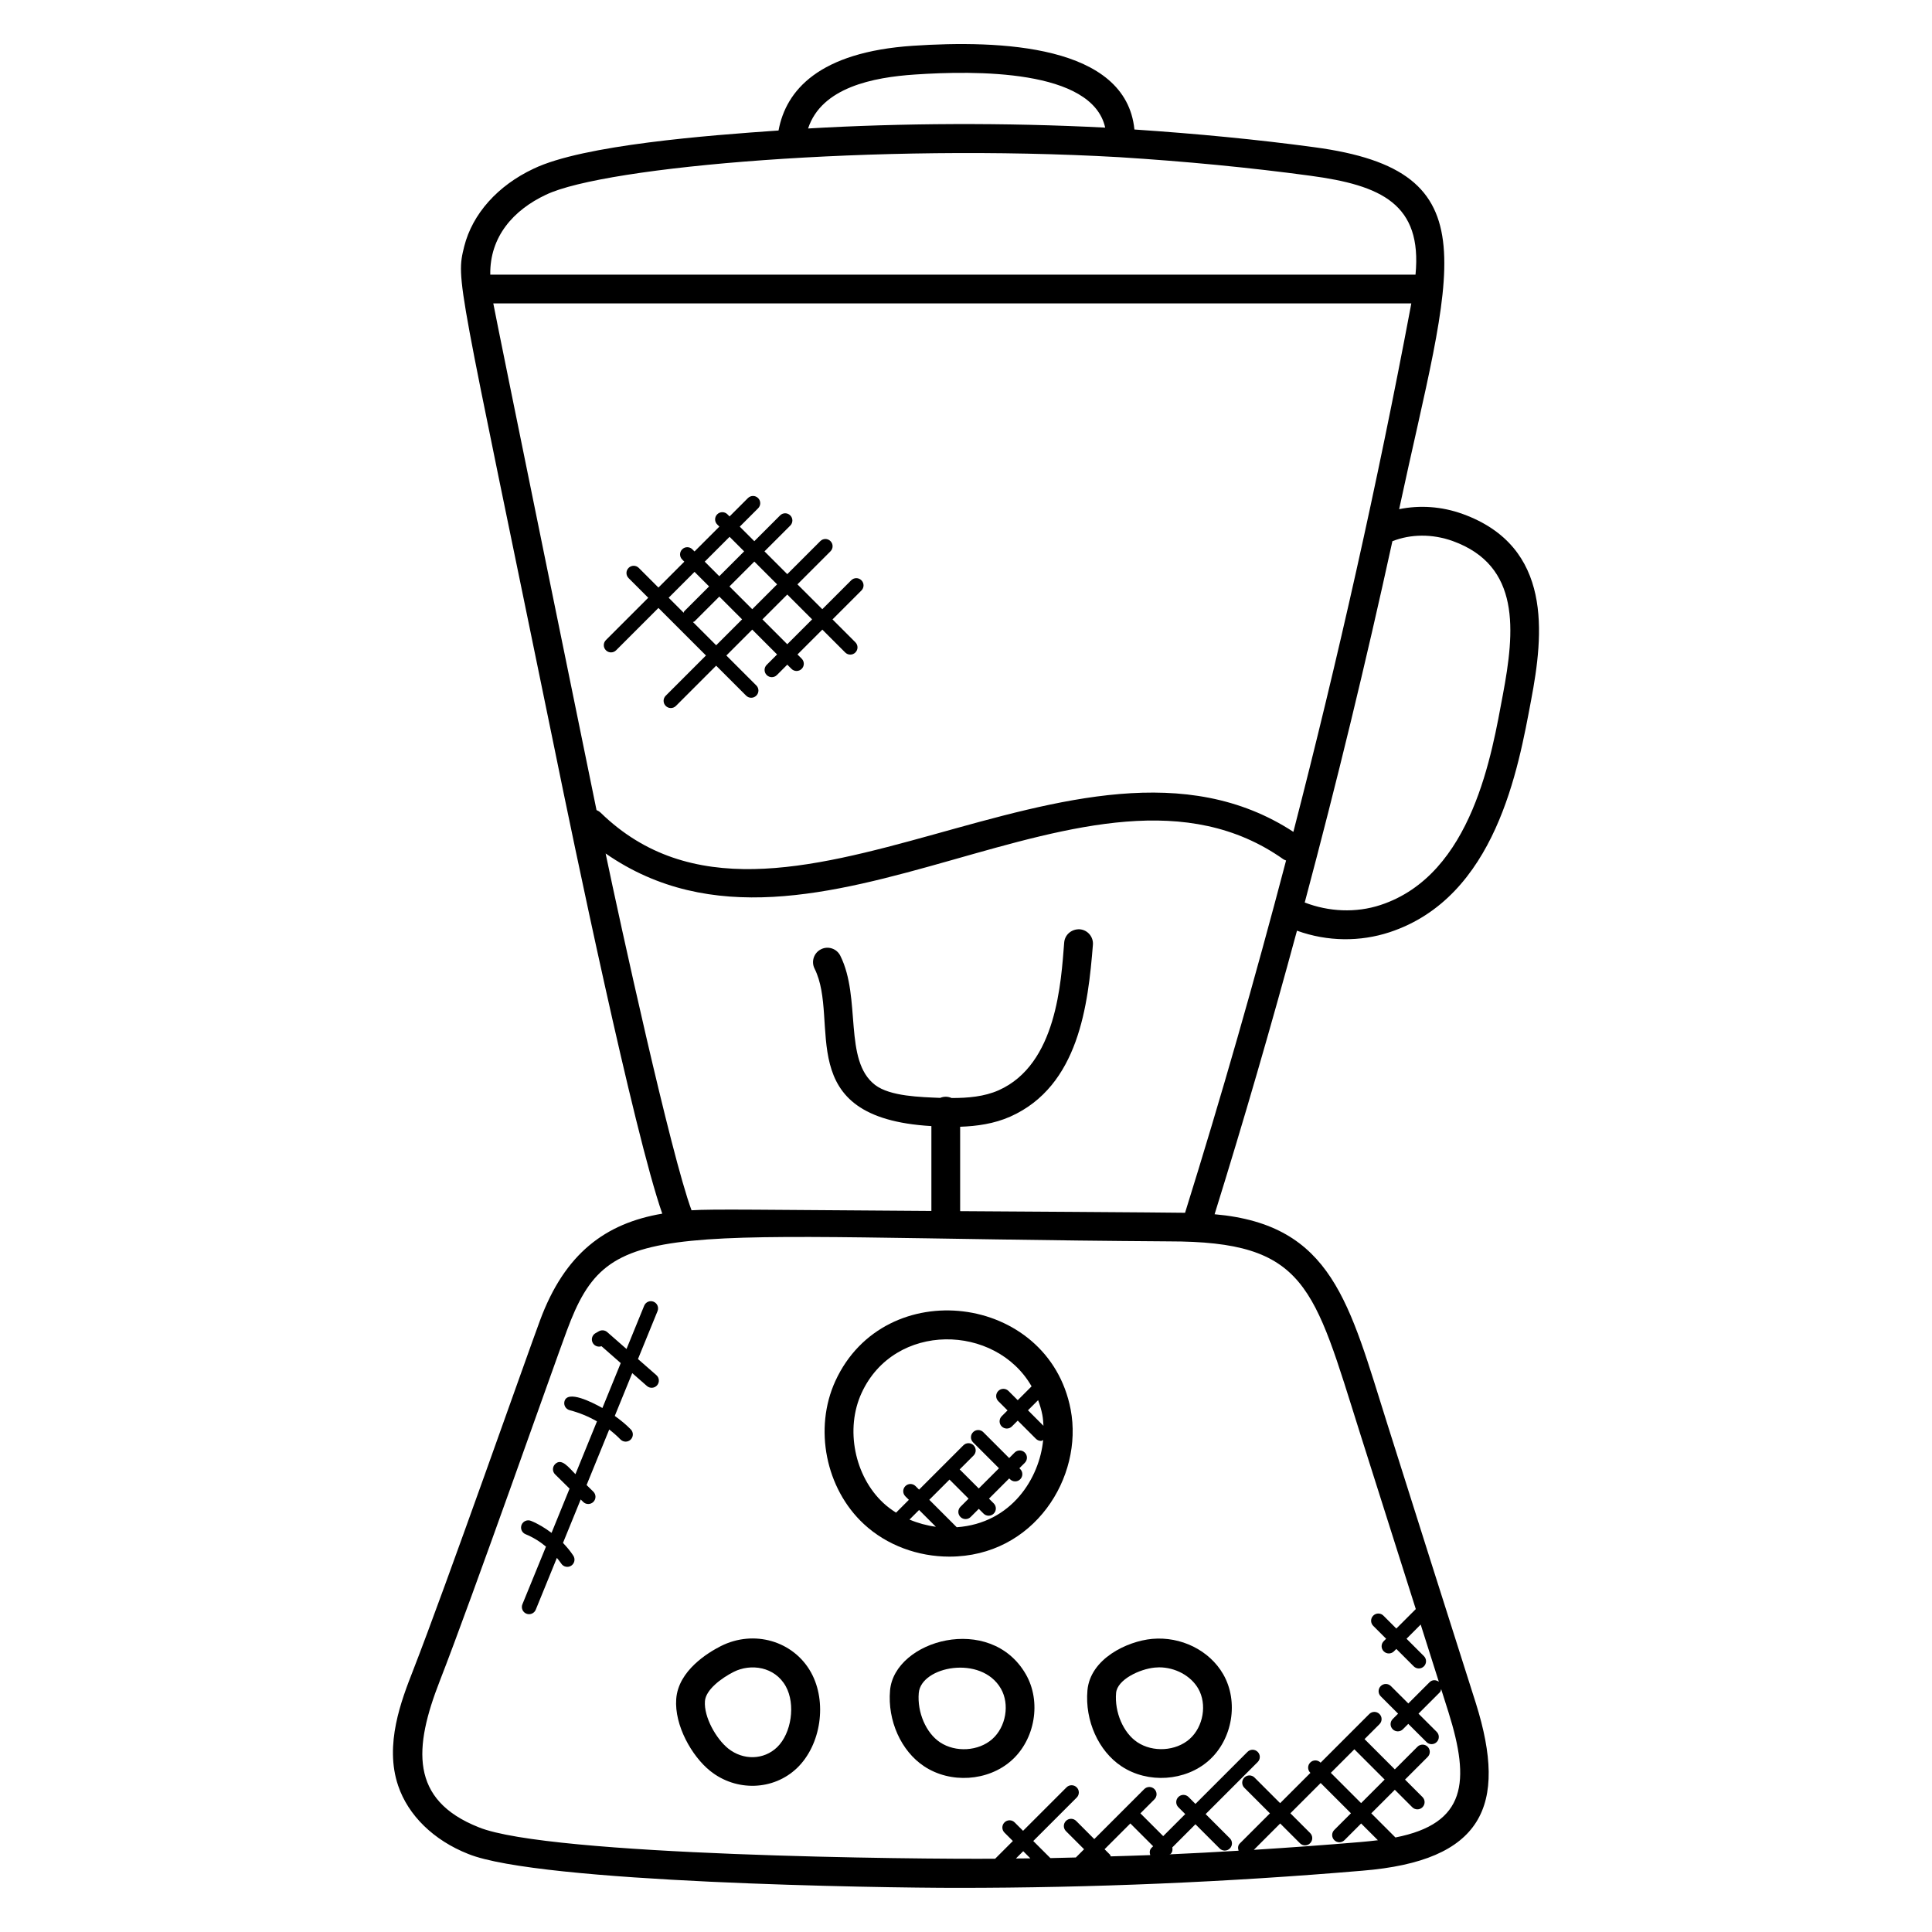 <?xml version="1.0" encoding="UTF-8"?>
<!-- Uploaded to: SVG Repo, www.svgrepo.com, Generator: SVG Repo Mixer Tools -->
<svg fill="#000000" width="800px" height="800px" version="1.1" viewBox="144 144 512 512" xmlns="http://www.w3.org/2000/svg">
 <g>
  <path d="m365.39 509.96c-5.769 12.574-2.602 28.535 7.551 37.938 6.106 5.664 14.383 8.625 22.648 8.625 22.449 0 35.57-21.055 32.145-39-5.898-30.758-49.266-36.027-62.344-7.562zm19.633 36.742 2.543-2.543 4.449 4.449c-2.402-0.32-4.762-0.961-6.992-1.906zm12.52 2.031-7.273-7.273 5.359-5.359 5.055 5.055-2.152 2.152c-0.75 0.75-0.75 1.953 0 2.703s1.953 0.75 2.703 0l2.152-2.152 1.258 1.258c0.75 0.75 1.953 0.75 2.703 0s0.75-1.953 0-2.703l-1.258-1.258 5.359-5.359 0.223 0.223c0.75 0.75 1.953 0.75 2.695 0 0.75-0.75 0.75-1.953 0-2.703l-0.223-0.223 1.441-1.441c0.75-0.75 0.75-1.953 0-2.703s-1.953-0.75-2.703 0l-1.438 1.449-6.863-6.863c-0.75-0.75-1.953-0.75-2.703 0s-0.75 1.953 0 2.703l6.863 6.863-5.359 5.359-5.055-5.055 3.68-3.68c0.75-0.75 0.75-1.953 0-2.703s-1.953-0.75-2.703 0l-11.742 11.742-0.93-0.93c-0.75-0.75-1.953-0.75-2.703 0s-0.75 1.953 0 2.703l0.93 0.93-3.391 3.398c-1.191-0.75-2.32-1.586-3.352-2.543-7.672-7.121-10.168-19.648-5.793-29.152 8.695-18.953 35.527-18.398 45.059-1.777l-3.672 3.672-2.449-2.449c-0.75-0.75-1.953-0.75-2.703 0s-0.75 1.953 0 2.703l2.449 2.449-1.543 1.543c-0.75 0.75-0.75 1.953 0 2.703s1.953 0.75 2.703 0l1.543-1.543 4.824 4.824c0.375 0.375 0.863 0.559 1.352 0.559 0.207 0 0.367-0.168 0.559-0.23-0.953 10-8.281 22.062-22.902 23.109zm18.879-30.992 2.688-2.688c0.449 1.23 0.855 2.504 1.121 3.902 0.184 0.953 0.238 1.922 0.297 2.894z"/>
  <path d="m335 580.25c-0.008 0-0.008 0 0 0-3.367 1.711-11.238 6.473-11.793 13.992-0.52 7.008 4.16 15.207 9 19.074 6.856 5.504 16.777 5.246 23.047-0.801 6.352-6.137 8-17.488 3.68-25.297-4.629-8.348-15.141-11.426-23.934-6.969zm14.938 26.781c-3.512 3.383-8.961 3.535-12.961 0.344-3.168-2.543-6.481-8.328-6.16-12.566 0.223-2.977 4.246-6.031 7.625-7.746 4.473-2.258 10.879-1.441 13.809 3.848 2.613 4.738 1.512 12.418-2.312 16.121z"/>
  <path d="m379.87 591.98c-0.695 7.977 2.922 16.062 9.016 20.098 6.961 4.633 16.906 4.008 23.121-1.488 6.328-5.594 8.023-15.664 3.84-22.906-9.379-16.262-34.809-9.055-35.977 4.297zm27.086 12.895c-3.641 3.223-9.727 3.594-13.84 0.855-3.711-2.465-6.082-7.969-5.633-13.082 0.609-7.047 16.551-10.176 21.762-1.145 2.383 4.141 1.359 10.141-2.289 13.371z"/>
  <path d="m432.18 591.98c-0.695 7.984 2.922 16.062 9.016 20.098 7.016 4.664 16.953 3.961 23.121-1.496 6.336-5.594 8.016-15.656 3.84-22.902-3.641-6.32-11.176-10.055-18.84-9.359-6.668 0.629-16.402 5.285-17.137 13.66zm17.855-6.055c0.383-0.039 0.77-0.062 1.145-0.062 4.246 0 8.391 2.215 10.359 5.625 2.391 4.144 1.367 10.137-2.281 13.367-3.641 3.223-9.727 3.602-13.848 0.855-3.711-2.457-6.078-7.961-5.633-13.074 0.32-3.543 6.281-6.336 10.258-6.711z"/>
  <path d="m531.62 280.21c-5.566-2.023-11.418-2.383-16.832-1.273 13.754-64.227 25.176-89.578-22.586-95.938-15-2.031-31.023-3.566-47.57-4.68-2.246-22.52-35.672-23.727-58.664-22.191-24.977 1.656-33.695 11.84-35.648 22.457-18.559 1.281-51.809 3.824-64.906 10.121-9.512 4.465-16.207 11.961-18.391 20.594-2.246 9.199-1.91 7.144 24.074 133.82 4.535 22.328 20.906 101.14 28.41 122.51-15.055 2.559-25.824 10.512-32.41 28.328-3.238 8.664-25.016 70.656-33.648 92.77-3.047 7.801-7.648 19.602-3.93 30.512 2.656 7.871 9.426 14.473 18.559 18.074 18.77 7.648 109.2 8.992 129.57 8.992 35.84 0 71.73-1.52 107.39-4.551 31.832-2.594 38.648-17.031 30.098-44.32-7.856-24.625-15.648-49.289-23.441-73.93-10.152-32.121-14.535-52.961-45.816-55.715 7.727-24.809 14.992-49.887 21.832-75.145 8.152 2.945 16.793 2.938 24.48 0.426 28.266-9.258 34.191-43.57 37.57-61.527 3.301-17.414 5.84-40.648-18.137-49.336zm-145.15-116.46c15.855-1.07 46.961-1.465 50.418 14.07-26.496-1.367-54.176-1.207-78.738 0.23 3.586-10.895 17.25-13.566 28.32-14.301zm-97.777 31.855c15.672-7.527 87.695-13.617 151.88-9.953 17.656 1.113 34.68 2.754 50.609 4.91 18.938 2.535 29.738 7.527 27.945 26.223l-245.2-0.004c-0.16-10.086 6.168-17.137 14.758-21.176zm124.54 440.91 1.93-1.93 1.895 1.895c-1.273 0.012-2.551 0.02-3.824 0.035zm35.922-2.805c-0.527 0.527-0.543 1.246-0.328 1.91-3.496 0.145-6.992 0.223-10.48 0.336-0.082-0.152-0.062-0.328-0.191-0.457l-1.434-1.434 6.848-6.848c0.016 0.016 0.008 0.039 0.023 0.055l6 6zm55.254-1.539c-9.367 0.793-18.738 1.465-28.129 2.055l6.984-6.984 5.231 5.231c0.75 0.75 1.953 0.75 2.703 0s0.75-1.953 0-2.703l-5.231-5.231 8.023-8.023 8.023 8.023-4.414 4.414c-0.75 0.75-0.75 1.953 0 2.703s1.953 0.75 2.703 0l4.414-4.414 4.441 4.441c-1.574 0.188-3.156 0.355-4.75 0.488zm-7.727-18.352 6.238-6.238 8.023 8.023-6.238 6.238zm7.742-89.992c4.914 15.535 9.848 31.062 14.777 46.594l-5.16 5.16-3.418-3.418c-0.75-0.75-1.953-0.75-2.703 0s-0.75 1.953 0 2.703l3.418 3.418-0.633 0.633c-0.75 0.75-0.75 1.953 0 2.703s1.953 0.75 2.703 0l0.633-0.633 4.609 4.609c0.75 0.75 1.953 0.75 2.703 0s0.75-1.953 0-2.703l-4.609-4.609 3.754-3.762c1.602 5.055 3.199 10.113 4.809 15.16-0.75-0.551-1.762-0.566-2.441 0.105l-5.648 5.648-4.609-4.602c-0.75-0.75-1.953-0.75-2.703 0s-0.75 1.953 0 2.703l4.602 4.602-1.426 1.426c-0.75 0.75-0.75 1.953 0 2.703s1.953 0.75 2.703 0l1.426-1.426 4.824 4.816c0.75 0.75 1.953 0.75 2.703 0s0.75-1.953 0-2.703l-4.824-4.816 5.648-5.648c0.238-0.238 0.273-0.559 0.359-0.863 0.648 2.047 1.289 4.09 1.945 6.137 5.762 18.375 4.785 29.496-14.062 33.184l-6.398-6.398 6.238-6.238 4.625 4.625c0.75 0.75 1.953 0.75 2.703 0s0.75-1.953 0-2.703l-4.625-4.625 6-6c0.75-0.75 0.75-1.953 0-2.703s-1.953-0.75-2.703 0l-6 6-8.023-8.023 3.953-3.953c0.75-0.75 0.75-1.953 0-2.695-0.75-0.75-1.953-0.75-2.703 0l-12.895 12.895-0.039-0.039c-0.75-0.75-1.953-0.75-2.703 0s-0.75 1.953 0 2.703l0.039 0.039-8.023 8.023-6.785-6.785c-0.75-0.75-1.953-0.75-2.703 0s-0.75 1.953 0 2.703l6.785 6.785-7.984 7.984c-0.527 0.527-0.551 1.25-0.32 1.914-6.106 0.359-12.215 0.703-18.336 0.969 0.113-0.07 0.25-0.047 0.352-0.145 0.465-0.465 0.535-1.09 0.418-1.695l6.129-6.137 6.414 6.414c0.75 0.75 1.953 0.75 2.703 0s0.75-1.953 0-2.695l-6.414-6.414 13.793-13.793c0.75-0.75 0.75-1.953 0-2.695-0.75-0.75-1.953-0.75-2.703 0l-13.793 13.793-1.824-1.832c-0.75-0.75-1.953-0.75-2.703 0s-0.75 1.953 0 2.703l1.824 1.824-5.84 5.84-6-6c-0.016-0.016-0.039-0.008-0.055-0.023l3.734-3.734c0.75-0.75 0.75-1.953 0-2.703s-1.953-0.75-2.703 0l-13.242 13.242-4.801-4.809c-0.75-0.75-1.953-0.75-2.703 0s-0.75 1.953 0 2.703l4.801 4.801-2.184 2.184c-2.25 0.055-4.496 0.113-6.746 0.16l-4.535-4.527 11.512-11.512c0.75-0.75 0.75-1.953 0-2.703s-1.953-0.75-2.703 0l-11.512 11.512-2.223-2.223c-0.75-0.75-1.953-0.75-2.703 0s-0.75 1.953 0 2.703l2.223 2.223-4.695 4.695c-20.336 0.16-118.18-0.742-136.84-8.328-18.398-7.273-17.191-21.207-10.359-38.73 8.695-22.273 30.504-84.387 33.688-92.875 11.496-31.074 23.383-24.57 159.52-23.672 36.566-0.008 38.355 11.82 50.691 50.852zm-46.367-58.426c-3.246-0.082-56.352-0.414-59.609-0.434v-22.367c4.441-0.152 9.023-0.793 13.289-2.688 18.223-8.113 20.625-29.777 21.895-45.535 0.168-2.098-1.398-3.945-3.496-4.106-2.137-0.098-3.938 1.398-4.113 3.496-0.84 10.41-1.93 32.289-17.375 39.168-3.793 1.68-8.137 2.062-12.473 2.047-1.031-0.457-2.09-0.426-3.023-0.031-5.113-0.223-13.258-0.375-17.238-3.426-8.465-6.488-3.602-23.008-9.223-34.25-0.938-1.887-3.246-2.664-5.113-1.711-1.887 0.938-2.656 3.238-1.711 5.121 6.969 13.938-6.465 39.559 30.961 41.738v22.488c-44.746-0.297-58.016-0.535-63.562-0.176-5.481-14.742-19.008-76.547-22.77-94.555 55.695 38.672 128.76-34.441 179.64 1.551 0.215 0.152 0.457 0.207 0.688 0.305-8.258 31.434-17.168 62.609-26.77 93.363zm28.703-100.95c-56.93-37.191-136.39 40.816-183.55-5.047-0.336-0.328-0.727-0.551-1.129-0.734-1.574-7.633-26.48-129.43-27.352-134.26h243.28c-0.062 0.336-0.113 0.664-0.184 1v0.008c-8.777 46.621-19.207 93.086-31.066 139.03zm55.508-36.305c-2.856 15.121-7.91 47.648-32.441 55.695-6.535 2.144-13.688 1.785-20.062-0.664 8.457-31.68 16.223-63.641 23.234-95.754 4.856-1.914 10.578-1.992 16.023-0.031 18.012 6.531 16.438 23.785 13.246 40.754z"/>
  <path d="m369.58 297.78-7.664 7.664-6.586-6.586 8.754-8.754c0.75-0.75 0.75-1.953 0-2.703s-1.953-0.75-2.695 0l-8.754 8.754-6.039-6.039 6.832-6.832c0.75-0.75 0.75-1.953 0-2.695-0.75-0.75-1.953-0.75-2.695 0l-6.832 6.832-3.856-3.856 4.863-4.863c0.75-0.75 0.75-1.953 0-2.703s-1.953-0.75-2.703 0l-4.863 4.863-0.566-0.566c-0.75-0.75-1.953-0.75-2.703 0s-0.75 1.953 0 2.695l0.566 0.566-6.586 6.586-0.566-0.566c-0.75-0.75-1.953-0.75-2.703 0s-0.75 1.953 0 2.703l0.566 0.566-6.856 6.863-5.207-5.207c-0.75-0.75-1.953-0.75-2.703 0s-0.75 1.953 0 2.703l5.207 5.207-11.215 11.215c-0.75 0.75-0.75 1.953 0 2.703s1.953 0.75 2.703 0l11.215-11.215 12.594 12.594-10.664 10.664c-0.75 0.75-0.75 1.953 0 2.703s1.953 0.75 2.703 0l10.664-10.664 7.938 7.938c0.75 0.75 1.953 0.75 2.703 0s0.75-1.953 0-2.695l-7.938-7.938 6.856-6.863 6.586 6.586-2.75 2.75c-0.75 0.75-0.75 1.953 0 2.703s1.953 0.75 2.703 0l2.75-2.75 1.113 1.113c0.75 0.75 1.953 0.75 2.703 0s0.75-1.953 0-2.703l-1.113-1.113 6.586-6.586 6.062 6.062c0.75 0.75 1.953 0.75 2.695 0 0.75-0.75 0.75-1.953 0-2.703l-6.062-6.062 7.664-7.664c0.75-0.75 0.75-1.953 0-2.703s-1.957-0.75-2.707-0.004zm-32.234-11.52 3.856 3.856-6.586 6.586-3.856-3.856zm-12.168 20.125-3.977-3.977 6.856-6.856 3.856 3.856-6.574 6.574c-0.105 0.102-0.086 0.27-0.16 0.402zm8.617 8.617-6.16-6.16c0.129-0.078 0.297-0.055 0.414-0.168l6.574-6.574 6.039 6.039zm3.519-15.594 6.586-6.586 6.039 6.039-6.586 6.586zm15.32 15.32-6.586-6.586 6.586-6.586 6.586 6.586z"/>
  <path d="m313.07 504.16 5.184-12.703c0.398-0.977-0.07-2.09-1.047-2.488-0.969-0.406-2.082 0.07-2.488 1.047l-4.688 11.48-5.113-4.481c-0.609-0.527-1.496-0.617-2.199-0.223l-0.902 0.512c-0.918 0.52-1.238 1.688-0.719 2.602 0.465 0.816 1.441 1.16 2.305 0.855l5.098 4.473-4.856 11.902c-2.777-1.551-9.266-4.848-10.055-1.754-0.266 1.016 0.344 2.055 1.367 2.328 2.551 0.664 4.984 1.664 7.246 2.969l-5.703 13.992c-1.793-1.77-3.672-4.406-5.406-2.648-0.742 0.754-0.734 1.961 0.016 2.703l3.832 3.777-4.777 11.727c-1.688-1.273-3.496-2.383-5.449-3.184-0.961-0.398-2.09 0.07-2.488 1.047-0.398 0.977 0.07 2.082 1.047 2.488 1.961 0.801 3.785 1.922 5.414 3.289l-6.246 15.281c-0.398 0.977 0.07 2.09 1.047 2.488 0.945 0.391 2.078-0.055 2.488-1.047l5.602-13.734c0.398 0.496 0.816 0.977 1.16 1.512 0.602 0.918 1.809 1.113 2.641 0.551 0.887-0.574 1.129-1.754 0.559-2.641-0.793-1.223-1.742-2.336-2.742-3.391l4.695-11.512 0.664 0.656c0.754 0.742 1.961 0.719 2.703-0.023 0.742-0.754 0.734-1.961-0.023-2.703l-1.785-1.754 6-14.719c1.047 0.809 2.047 1.688 2.984 2.641 0.742 0.754 1.945 0.77 2.703 0.031 0.754-0.75 0.762-1.953 0.023-2.703-1.297-1.328-2.742-2.488-4.238-3.566l4.625-11.344 3.887 3.406c0.809 0.711 2.016 0.609 2.695-0.168 0.695-0.793 0.617-2-0.176-2.695z"/>
 </g>
</svg>